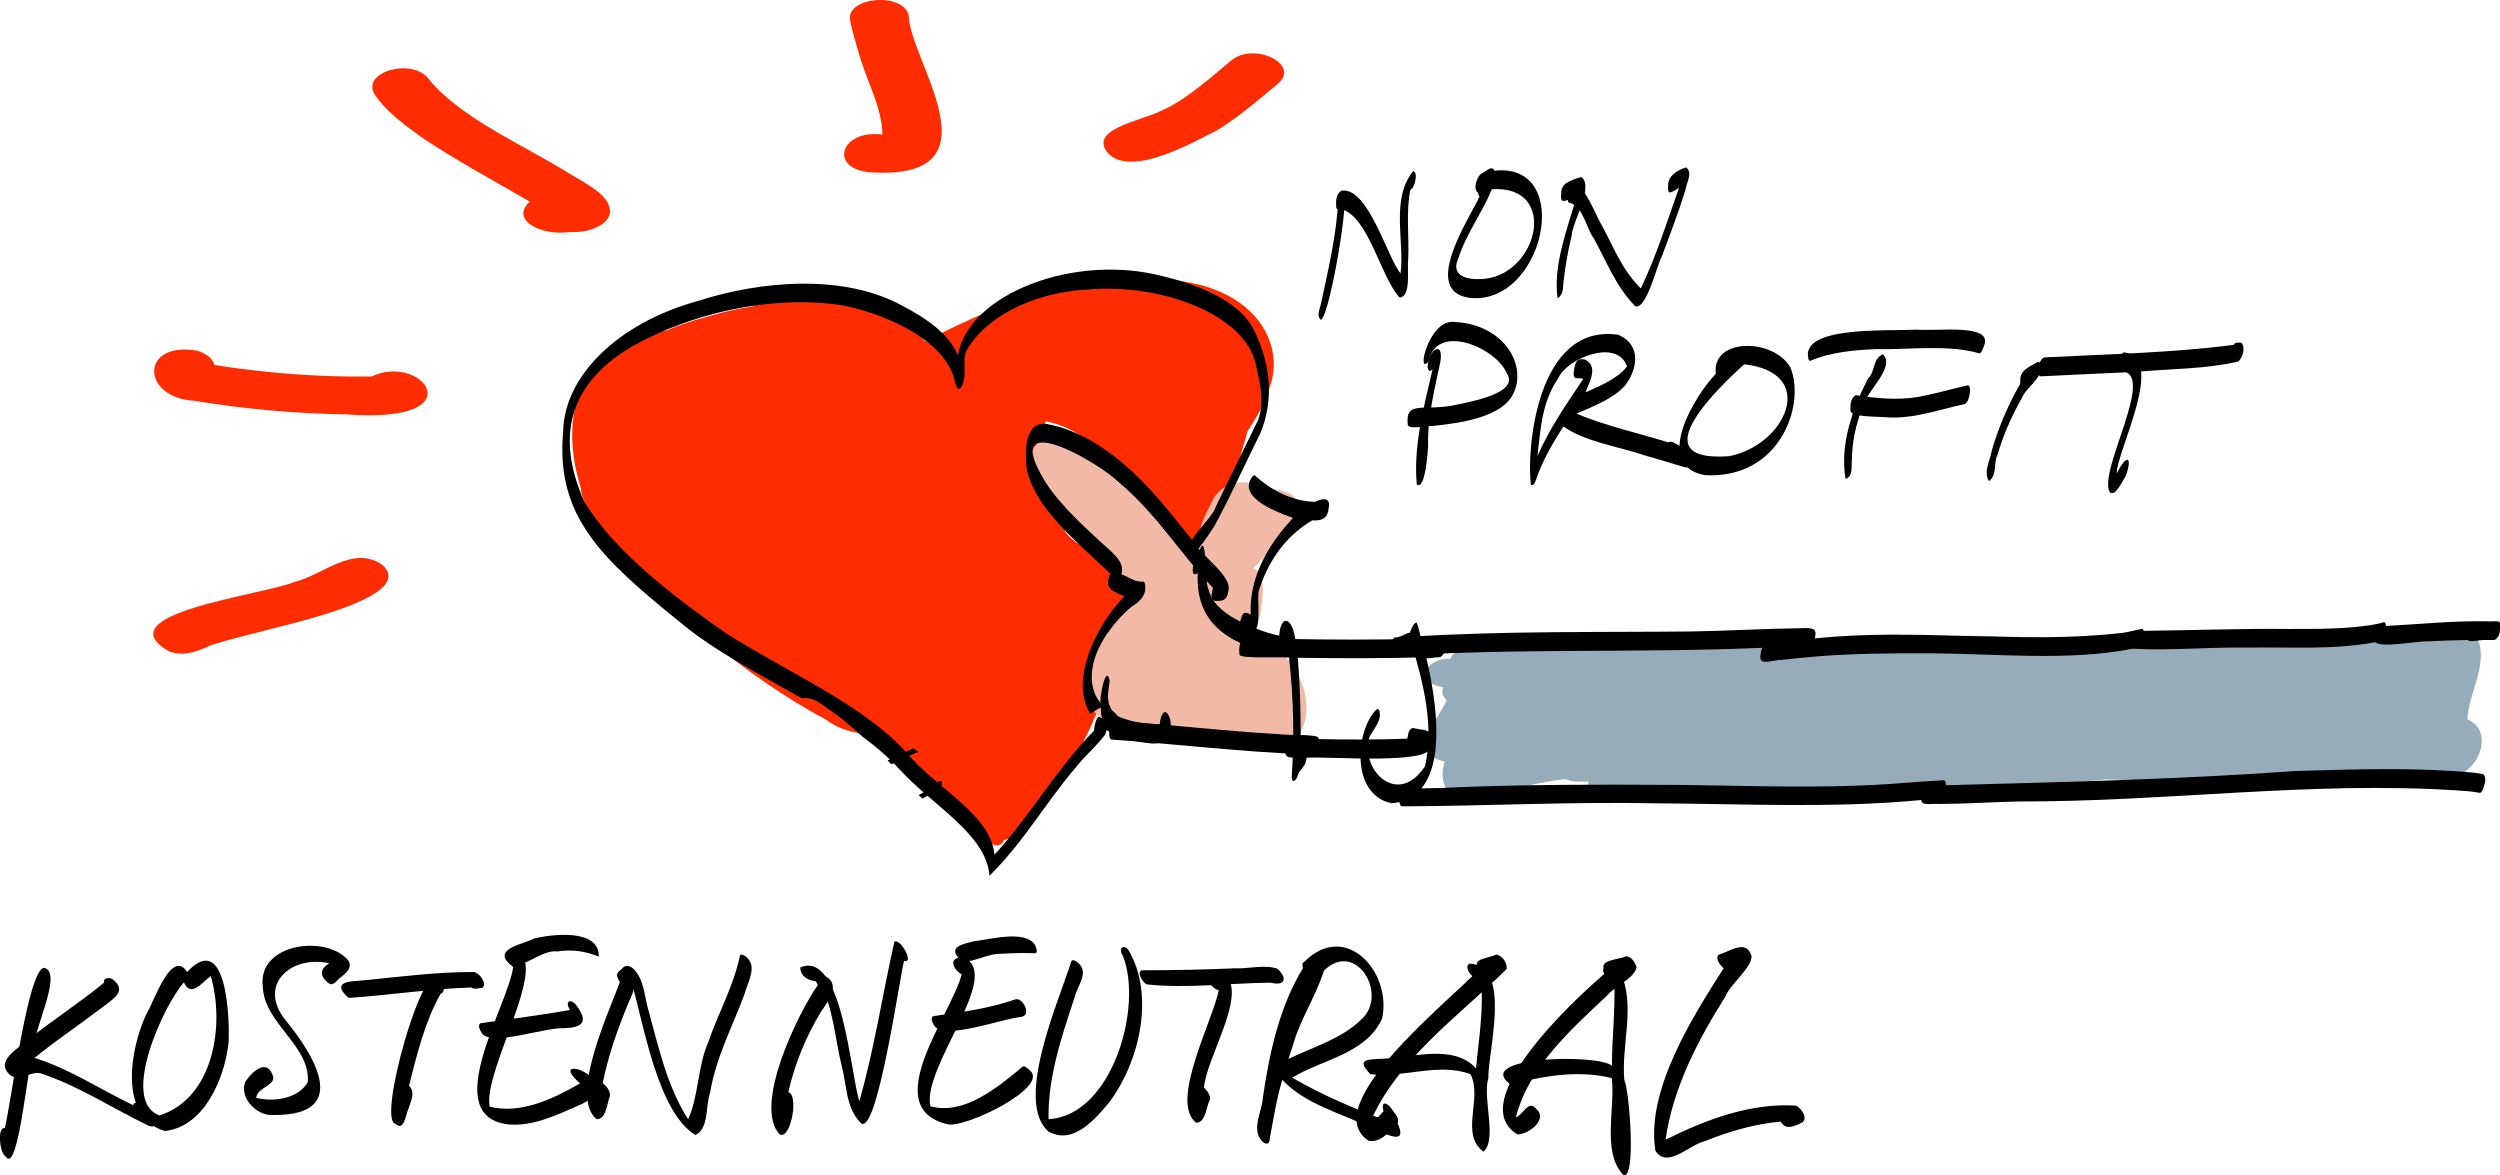 <svg viewBox="0 0 240.47 113.02" xmlns="http://www.w3.org/2000/svg"><path d="m115.55 27.43c5.7 1.55 7.85 5.94 6.65 9.62-.91 3.32-3.72 6.24-5.5 9.38-1.24 1.57-.94 6.14-5.16 4.28-2.26-2.75-3.21-6.02-6.8-8.31-5.79-4.04-9.84-1.28-7.2 3.34 2.33 4.33 7.7 7.78 9.7 12.15.76 2.3-2.58 3.74-4.07 5.52-2.38 3.27-3.14 7.21-5.06 10.51-.76 1.52-2.27 4.88-5.24 2.71-1.72-3.42-3.87-6.86-7.7-9.56-6.34-4.62-12.81-9-19.11-13.56-7.5-5.01-9.88-9.74-6.46-16.49 1.34-2.46 3.49-4.92 7.18-6.19 3.37-1.04 7.36-2.07 11.08-1.26 3.47.92 5.93 2.92 8.26 4.73 8.17-4.21 18.31-9.7 29.41-6.87z" fill="#ff2c00"/><path d="m116.17 70.22c-4.21-.02-10.48-.41-11.25-3.72-1.79-1.22-.51-3.17 1.77-3.69.59-.91 1.57-1.7 2.97-2.15.24-.08.48-.14.73-.2-.7-2.23-3.14-4.26-3.8-6.61-.44-2.61-3.22-4.55-5.14-6.78-1.41-.41-1.54-1.62-1.92-2.47-.33-1.22 2.2-2.02 3.52-1.12 3.12 3.73 7.03 7.15 10.09 10.91 1.86-2.74 3.64-6.39 8.53-7.39 6.97.25.68 5.75-1.12 7.65 2.12.81-.02 7.09-.38 8.7 4.19.97 6.61 4.17 1.89 5.83-1.35.75-4.17 1.43-5.87 1.06z" fill="#f2baa6"/><path d="m141.78 76.75c-3.21.22-3.27-2.03-2.82-3.49-3.76-.91-.47-4.23.2-5.93-.16-.14-.29-.3-.35-.46-.11-.26-.09-.52.03-.77-2.65-.34-1.97-2.78.64-2.73.5-1.07 3.02-2.13 4.56-1.23 6.74-.46 13.57.11 20.32.31 7.62-.94 15.38-1.27 23.13-1.28 5.81-.1 11.63.26 17.31 1.04 8.12-.43 16.29-.48 24.44-.49 1.8.03 3.83-.6 5.49-.06.75-.96 3.13-.9 3.73.12.7 2.42-.99 4.95-1.13 7.41 3.26 1.37.28 7.15-3.78 5.36-.12.01-.24.02-.37.02-.35 0-.7-.06-1.01-.17-.37.52-1.25.86-2.13.79-2 .82-7.57.13-10.22.27-5.74-.13-11.47-.33-17.2-.49-5.3.54-10.68.74-16.03 1-10.35.44-20.73.76-31.1.74-1.42.13-2.95-.52-2.7-1.52-.33 0-.66 0-1 0-.44 0-.86-.09-1.2-.25-2.24.27-4.39.76-6.47 1.34-.53.46-1.5.67-2.33.47z" fill="#96acba"/><path d="m53.85 94.09s0 0 0 0z" fill="#dab985"/><path d="m53.82 94.05s0 0 0 0 0 .01.01.02h-.01z" fill="#dab985"/><g fill="#ff2c00"><path d="m16.18 62.61c-6.08-3.61 8.93-5.33 12.17-6.64 2.7-.65 5.65-3.63 8.46-1.6 3.17 2.95-8.15 5.44-11.28 6.27-1.77.44-3.54.89-5.26 1.42-1.18.57-2.64 1.16-4.1.56z"/><path d="m33.45 39.86c-4.98-.07-9.94-.51-14.75-1.31-5.09-.26-5.31-5.72.22-4.83.88.24 1.56.78 1.7 1.39 4.94.78 10.03 1.17 15.11 1.11 4.86-2.35 10.18 4.53-2.28 3.65z"/><path d="m54.82 22.32c-2.81.38-5.79-1.14-3.86-2.93-3.46-2-7.03-3.93-10.27-6.09-1.8-1.28-3.59-2.61-4.64-4.21-1.4-2.2 3.75-3.61 5.24-1.42 3.09 3.72 8.85 6.16 13.49 9.03 1.63 1 3.8 2.01 3.9 3.58.03 1.29-1.98 2.16-3.86 2.03z"/><path d="m83.98 16.59c-4.33-.17-3.29-4.16.9-3.65-.04-2.71-1.69-5.5-2.32-8.02-.31-.96-.58-1.93-.78-2.9-.53-2.33 5.17-2.84 5.63-.5.09 4.27 8.99 15.71-3.44 15.07z"/><path d="m106.55 14.71c-1.82-2.27 2.94-3 5.07-4.02 1.88-.82 3.29-1.99 4.7-3.11.7-.58 1.38-1.16 2.08-1.74 2.22-1.88 6.77.37 4.5 2.23-1.85 1.54-3.66 3.11-5.84 4.47-2.28 1.13-8.26 4.6-10.52 2.17z"/><path d="m95.64 81.28c-.69-.26-1.11-.95-1.62-1.45-1.31.33-3.34-2.93-4.17-3.86-1.35-1.13-2.53-2.45-3.76-3.71-1.66-1.76-3.21-3.51-4.62-5.45-.79-.7-1.57-1.37-2.36-2.06-2.95-2.44-6.11-4.67-9.12-7.04-.65-.5-1.3-1-1.95-1.49-.27-.24-.64-.39-.8-.72-1.42-1.1-2.86-2.17-4.28-3.26-.18.34-.68.4-.94.13-.14-.14-.28-.28-.41-.43-.2.02-.4-.07-.53-.23-.4-.49-.63-1.11-1.12-1.53-.91.43-1.84-.92-2.36-1.52-1.02-1.42-1.66-3.12-1.79-4.86-.08-1.36-.05-5.97 1.82-5.98.51-.79 1.69-2.7 2.81-2.04.57.46-.12 1.45-.24 2.03.97.82.11 2.18-.48 2.98.11.37 0 .78-.28 1.04.15 1.16.21 2.45-.36 3.52.53 1.35 1.49 2.46 2.22 3.71 2.12 1.73 4.2 3.51 6.36 5.19 4.46 3.28 9.01 6.47 13.31 9.98.3-.11.63.02.89.18.76-.75 2.91 1.75 3.54 2.26 1.26 1.3 2.64 2.46 3.87 3.77 1.57 1.65 2.88 3.37 4.25 5.16.61.75 1.19 1.52 1.73 2.33.25.37.62.79.47 1.27.27.39.53.78.76 1.19.09.17.11.36.03.54-.13.33-.55.44-.88.37zm-37.55-38.26c.08.18.16.36.23.53.02-.36.03-.73-.01-1.09-.16.05-.34.04-.49-.04.09.2.18.4.27.6zm-.57-1.23s0-.04.01-.06c.05-.18.12-.36.18-.54-.02-.07-.04-.14-.06-.21 0 .04-.02.08-.02.11-.04.23-.08.46-.11.69t0 0z"/><path d="m79.51 69.25c-4.05-2.14-7.78-4.82-11.34-7.68-3.06-1.96-5.78-3.91-7.96-6.8-1.8-2.12-3.4-4.46-4.22-7.14-.94-2.92 3.11-5.23 5.14-2.94 3.28-1.11 5.09.83 5 4.05.86 1.48 2.22 2.61 3.49 3.72 5.45 4.92 12.16 7.93 17.57 12.74 2.78 5.38-4.05 6.76-7.69 4.06z"/><path d="m62.73 56.78c-2.34-1.09-3.6-3.85-5.09-5.87-2.62-4.5-3.77-10.55-.99-15.22 1.75-2.48 4.66-3.39 7.5-3.92 2.43-1.08 5.06-1.57 7.71-1.71 3.13-3.54 12.05-1.46 15.53 1 1.9 1.5 2.62 3.92 3.69 6 .99 1.35 1.23 3.26-.05 4.51-3.71 3.03-5.01-1.87-7.41-3.75-1.31.12-2.56-.65-3.08-1.83-2.47-.94-5.46.28-8.11.14-2.29.09-4.49.62-6.59 1.51-1.44.52-3.32.34-4.29 1.72-1.54 4.96 1.69 9.26 4.62 12.92 1.44 2.24-.94 5.29-3.46 4.5z"/><path d="m95.04 77.18c-3.22-2.82.92-6.82 3.03-8.96-.8-1.03-.74-2.37-.48-3.57 0-1.64-.17-3.68 1.49-4.59.53-3.22 5.27-3.89 6.19-.57.4 1.45-.06 2.93-.41 4.34.35 1.99.47 4.15-.46 6-.93 2.01-2.81 3.26-4.1 5-.73 2.23-3.07 4.01-5.27 2.35z"/><path d="m95.61 80.91c-2.11-.23-3.32-2.77-2.23-4.58.62-.82 1.32-1.55 1.72-2.53 1.51-2.25 2.51-7.35 4.85-8.29-1.6-6.53-5.29-12.29-6.44-18.95-.96-1.68-1.72-3.92.16-5.3.93-8.16 10.56-4.67 6.09.55-.27 3.39 2.66 5.91 2.67 9.29 1.45 1.98 4.26 2.15 5.53 4.32 1.41 2.16-.79 5.12-3.26 4.63.48 2.29 1.88 4.53 1.43 6.91-.96 2.47-2 4.93-3.53 7.12-2 2.35-3.39 6.92-6.99 6.82z"/><path d="m111.54 49.65c-1.36-1.69-.24-3.48.8-4.94.77-1.62 1.38-3.33 1.64-5.11-2.7-3.24 2.96-7.39 5.4-4.11 2.61 3.51-2.15 19.82-7.84 14.15z"/><path d="m111.11 49.46c.02-3.47 2.27-6.49 3-9.83-1.62-3.62 4.14-6.08 5.63-2.39 1.64 4.15-1.64 8.14-2.56 12.09-.22 3.5-5.67 3.67-6.07.13z"/></g><path d="m104.48 66.84c-.43-2.9.9-5.71 2.86-7.76.85-1.32 1.47-3.03 3.43-2.95 1.67 0 3.06 1.39 3.06 3.06.14 2.57-2.44 3.82-3.23 5.94.71 4.46-4.96 6.26-6.13 1.71z" fill="#f2baa6"/><path d="m122.16 71.69c-.79-.11-1.52-.53-2.01-1.16-.02-.02-.04-.05-.05-.07-1.8.77-3.73-.39-5.59-.41-8.82.59-13.42-2.86-7.29-11.01 2.05-5.63 9.43-1.09 4.16 4.84 1.11.02 2.22.02 3.34.06.34.01.67.04 1.01.08.26-.29.56-.54.9-.77.92-.61 2.03-.82 3.09-.68 5.4-2.69 8.92 9.47 2.46 9.12z" fill="#f2baa6"/><path d="m113.01 59.75c-.61-.02-1.19-.17-1.78-.34-1.36-.39-2.27-1.66-2.24-3.03-1.89-3-9.61-7.11-8.61-10.55.61-2.36 3.78-2.98 5.36-1.19 1.62 1.87 3.59 3.38 5.37 5.07 2.64 2.49 8.6 8.65 1.89 10.03z" fill="#f2baa6"/><path d="m111.86 58.74c-.36-.13-.7-.35-1.03-.54-.79-.45-1.3-1.24-1.45-2.09-3.05-3.22-6.4-6.15-9.53-9.29-2.79-2.85 1.46-7.12 4.33-4.33 3.01 3.57 11.29 9.19 11.94 13.43.07 2.13-2.31 3.68-4.25 2.82z" fill="#f2baa6"/><path d="m117.24 54.31c-1.9-1.04-1.64-3.23-.88-4.88-.07-2.88 3.9-4.15 5.58-1.85 1.99 2.77-1.02 8.81-4.7 6.73z" fill="#f2baa6"/><path d="m117.37 55.61c-3.48-1.01-2.08-5.43-.6-7.58 3.2-3.03 8.31 1.36 4.68 4.54-.39 1.9-1.99 3.66-4.08 3.04z" fill="#f2baa6"/><path d="m133.84 77.26c-3.99-.85-3.41-7.06-1.49-8.96.29-.32.39.2.37.36.11 1.17-1.43 2.07-1.12 3.26-.13 2.65 3.05 5.45 5.47 1.78.87-3.81-.11-7.76-1.21-11.52-.31.73-.61.2-.52-.23.05-.33.43-2.08.93-2.06.24.58.29 1.21.52 1.8 0-.02 0-.03-.01-.05.86 3.14 3.81 15.04-2.95 15.63z"/><path d="m169.35 63.44c-.04-.18-.03-.36 0-.53.03-.2.07-.41.15-.6-11.87.52-23.81.01-35.66.81-.42-.31-.13-1.48.28-1.79 1.05-.06 1.58-.95 1.63-.09 8.92-.56 17.9-.41 26.86-.5 3.49-.05 6.97-.27 10.45-.31 1.42-.06 1.72-.01 1.51.98 9.81-1.04 19.84.61 29.6-.54.64-.08 1.27-.27 1.86-.39.11 0 .14.14.16.2 4.65-.05 9.29-.23 13.94-.18 2.64 0 5.31.02 7.89-.37.42-.08.86-.14 1.24-.27.22-.08.23.3.24.35 3.32-.17 6.62-.53 9.98-.44.36.02 1.01-.13.99.22.02.5.07 1.21-.51 1.57-.26.01-.54 0-.8 0-.43-.06-1.66.27-1.79 0-1.25.02-2.5.07-3.75.13-1.1-.05-4.63.67-5.14.08-3.95.76-8.14.45-12.21.52-3.69-.07-7.44.31-11.1.11-6.44 1.24-13.3.44-19.91.44-3.63-.01-7.27.02-10.87.33-1.03.09-2.06.19-3.08.31-.53-.01-1.89.44-1.93-.06z"/><path d="m134.81 77.58c-.42-.4-.11-1.04.04-1.5.03-.06.13-.31.3-.3 1.09.08 2.19.05 3.29.02 7.79-.37 15.61-.34 23.42-.3 6.52.08 13.08.35 19.58-.07 1.85-.12 3.69-.29 5.54-.38.21.08.17.34.19.48 11.24-.31 22.48-.56 33.66-1.37 5.67-.16 11.43-.37 17.09.16.31.04.62.08.93.14.42.41.11 1.04-.04 1.5-.02.04-.16.34-.3.3-.69-.13-1.41-.19-2.13-.23-14.08-.92-28.11 1.11-42.22 1.06-2.54.06-5.07.23-7.61.24-.61-.07-1.79.22-1.74-.38-8.43.81-16.96.37-25.44.32-8.19-.17-16.38.26-24.55.29z"/><path d="m124.24 74.81c.28-3.84.18-7.71-.25-11.55-.76-.12-4.91.15-4.77-.32-.21-2.29 1.21-1.41 3.81-1.54.08-2.41 1.27-2.09 1.55.07 3.61.07 7.22.06 10.83.01.72.1 3.61-.37 3.63.16.02.5.07 1.21-.51 1.57-.52 0-1.29.22-1.69.02-4 .11-8.01.1-12.01.04.25 3.07.32 6.15.26 9.22.67-.99.68.28.53.68-.04.52-.66.91-.79 1.41-.05.33-.52.92-.58.22z"/><path d="m125.78 72.88c-1.46-.12-2.41.36-2.06-.96.1-1.22.98-.83 2.41-.84 3.07.06 6.16.09 9.23-.03.1-.32.06-.84.51-1.03.25.05.51.09.76.14 1.42.1 1.21 1.06.95 1.73-.08 1.67-9.65.86-11.81.99z"/><path d="m123.18 62.98c-6.24-1.11-8.14-3.96-7.98-7.86-.83.65-.4-1.43 0-1.61.96-3.31.62 2.55 1.04 3.16.4 1.89 2.77 3.18 5.24 4.04.72.22 1.46.5 2.28.47.11-.05.19.06.2.12.06.43.18 1.7-.77 1.68z"/><path d="m110.55 71.49c-2.37-.25-3.96-.96-4.96-1.93.47-.32.94-.63 1.42-.94 1.03.61 2.51 1.01 4.53 1.07.28-2.18 1.18-.93 1.07.32-.07.76-.49 1.51-1.64 1.51-.13 0-.26 0-.41-.03z"/><path d="m108.17 57.34c-1.64-.59-1.84-.99-1.38-2.16-3.22-3.1-7.12-6.17-8.02-9.96-.1-1-.51-4.65 1.82-4.46 2.98.55 5.3 2.07 7.17 3.6 2.87 2.37 4.89 5.09 7.04 7.74.83 1.46 3.77 3.33 3.35 4.75-.11.62-.25 1.07-1.41.93-.39-.31-.12-.85-.07-1.23-3.16-3.32-5.34-7.02-9.01-10.13-2.17-2.09-10.87-6.98-7.62-.95 1.3 2.5 3.67 4.67 6 6.81.96.87 2.22 1.81 1.82 2.96.72.24 1.23.76 2.11.71.12 0 .15.18.16.23.19.85-.29 1.58-1.25 2.15-.86.69-1.54 1.47-2.13 2.27-1.75 2.3-2.54 5.39-.64 7.31-.04.03-.09.05-.13.08s0 0-.01 0c-.01 0-.02.01-.03.02 0 0-.02.01-.03.02 0 0 .02-.01.03-.02-.01 0-.03.02-.04.02-.35.21-.7.41-1.04.62-2.03-3.33.69-8.63 3.3-11.31z"/><path d="m126.33 72.58h-.86s-.06-.01-.08-.03c-6.21-.24-12.32-1-18.5-1.41-.43-.25-.17-2.18.81-1.76 5.15.34 10.24.96 15.39 1.24.67.14 3.84-.05 3.74.4.02.49.07 1.22-.51 1.57z"/><path d="m120.14 60.98c-1.01-.19-.98-.78-.81-1.35.13-.4.17-.96.98-.52-.19-3.27 1.44-6.51 4.07-9.29-2.21-.77-5.33-2.16-3.9-3.99.06-.07.21-.18.28-.05 1.29 1.18 3.34 2.43 5.71 2.49 1.11-.52 1.5-.18 1.33.59-.05.68-.32 1.29-1.58 1.19-2.89 1.72-4.33 4.29-5.12 6.71-.26.71.44 4.33-.96 4.21z"/><path d="m106.99 70.52c-1.05-.76-1.14-1.9-1.12-2.86v.01.02c-.17-.32.49-3.93.87-2.24-.08.88-.37 1.76.08 2.61.1.39.74.63.75 1.02-.02.36.01 1.35-.58 1.44z"/><path d="m86.54 74.03c-1.04-1.15-2.26-2.2-3.59-3.18-.25-.23-.5-.46-.76-.68-.48-.41-.95-.84-1.46-1.22-.32-.24-.64-.47-.97-.68-.47-.36-.96-.75-1.5-.96-.37-.14-.74-.21-1.13-.14-4.04-2.3-8.3-4.49-11.62-7.24-7.59-6.14-12.09-10.22-11.34-18.41.08-5.34 5.27-10.45 12.93-12.56 6.13-1.99 14.14-2.62 19.69.45 2.41 1.23 4.57 2.82 5.35 4.77.97-5.87 11.17-9.86 19.71-7.61 3.71.9 7.28 2.45 8.65 4.95 1.69 3.24 2.12 6.91.7 10.22-1.5 2.98-2.82 6-4.44 8.95-.7 1.05-1.48 2.18-2.38 3.13-.86-1.69 2.05-3.53 2.63-5.21 1.32-2.77 2.68-5.47 4.01-8.22.64-1.73.17-3.56-.22-5.3-.97-4.8-9.11-7.9-16.26-7.23-5.33.27-9.95 2.79-11.65 6-.27.94.04 1.92-.22 2.86-.46 1.51-.8.17-.94-.47-1.03-3.32-5.74-5.82-10.56-6.86-7.14-1.13-14.9.88-20.28 3.88-6.92 4.03-7.1 9.61-4.66 15.04 2.95 4.76 8.25 8.85 13.6 12.6 6.11 3.9 13.67 7.03 17.83 12.01 2.74 3.03 7.68 5.6 8 9.29 3.52-3.86 5.89-8.16 9.59-11.95-.05-.2.24-1.74.67-1.19 1.09-.01.51 1.16.38 1.59-.82 1.12-2 2.08-2.84 3.18-2.91 3.4-5 7.17-8.28 10.39-.31-4.03-5.63-6.85-8.62-10.2z"/><path d="m85.37 73.16c.82-.4 1.65-.8 2.49-1.19l.48.36c-.93.33-1.75.79-2.6 1.19-.12-.12-.25-.25-.37-.37z"/><path d="m88.35 76.49c.27-.15.53-.31.8-.46-.01-.17 0-.23.05-.37.01-.04.04-.12.1-.14.41-.13.81-.28 1.21-.41.09-.02.08.13.08.15.06.4-.39.66-.8.91-.34.22-.69.44-1.04.65-.13-.11-.26-.22-.39-.33z"/><path d="m.58 111.26c-.62-.22-.87-2.92-.13-2.74.53-1.7 2.37-16.59 4-15.35 1.4.79-1.22 5.89-1.22 7.74-.5.98-1.46 12.16-2.66 10.35z"/><path d="m14.36 108.31c-3.47-1.65-6.74-3.83-10.39-5.05-1-.31-1.98.82-2.9.22-1.81-1.43.91-2.74 1.9-3.68 2.3-1.82 4.77-3.41 7.04-5.28-.14-.48.59-.56.85-.3 1.45 1.1-.07 1.93-.99 2.65-2.17 1.66-4.44 3.17-6.56 4.89 3.36 1.02 6.34 3.05 9.51 4.55.14-1.16 3.16 2.58 1.54 1.98z"/><path d="m15.85 108.79c-4.5-1.37-3.32-7.88-1.8-11.19.7-1.07 2.42-6.45 3.95-4.11 3.79-4.05 4.1 4.37 3.99 6.76-.36 3.4-2.3 8.12-6.13 8.54zm-.49-1.5c5.22-1.7 6.27-8.72 4.92-13.4-.83.55-1.9 2.15-2.59.6-1.95 2.17-6.21 11.44-2.34 12.8z"/><path d="m25.81 107.23c-1.39-.19-2.82-1.81-2.19-3.22.7-1.01 2.12-2.28 2.67-.41.06.88-1.56 1.02-1.64 2 1.65.42 4.03.1 4.95-1.5.3-3.49-4.17-5.62-4.32-9.17-.56-4.16 5.99-5.07 8.18-2.6.52.68-.15 1.25-.66 1.66-.34.19-.64.81-1.06.66-.93-.58-1.09-1.42-.06-1.99-3.6-.82-6.93 1.98-4.27 5.4 3.21 3.91 6.31 9.48-1.6 9.18z"/><path d="m38.04 108.09c-1.79-.26 2.74-16.29 4.2-13.97.38.33.72 1.24.13 1.49-1.53 2.72-2.26 5.82-3.03 8.82.65.64.18 1.46-.04 2.19-.27.52-.4 2.26-1.26 1.48z"/><path d="m33.54 95.99c-1.45-1.26-.49-1.61.96-1.65 3.68-.34 7.39-.87 11.09-.84.52.08 1.28 1.08.83 1.5-.36.03-.77.23-1.1-.02-3.92.14-7.95.74-11.77 1.01z"/><path d="m48.72 108.13c-6.43-.95.11-11.33.64-15.09-.56-.55-.65-1.32.27-1.48 3.32.97-3.2 11.47-2.53 14.89 2.99.75 6.15-.77 8.69-2.24-3.71-3.29 5.34-.09-.27 2.18-2.14.94-4.4 2.02-6.8 1.75z"/><path d="m46.36 99.38c-.16-.24-.48-.77-.13-.96 2.87-.4 5.76-.77 8.6-1.27-.6-.94.19-1.15.69-.33 1.11 1.51.43 2.02-1.22 2.08-1.82-.13-6.99 1.8-7.94.49z"/><path d="m48.87 92.57c-1.31-1.36 1.61-1.79 2.49-2.29 1.79-.45 6.31-.96 6.24 1.74-1.3-.54-2.56-.72-4.03-.5-1.48-.25-3.92 2.2-4.69 1.06z"/><path d="m57.37 107.64c-2.68-2.24 1.41-10.72 2.41-13.6-.3-.67.39-.79.74-.3.89.75.36 1.79-.04 2.65-1.05 2.53-1.97 5.11-2.51 7.8.39.28.74.75.7 1.24-.29.68-.35 2.27-1.29 2.22z"/><path d="m66.91 109.19c-3.64-2.21-4.95-10.52-6.12-14.54-.52.81-1.24-.08-1.41-.69-.15-.37.23-.56.45-.78.3-.4.77-.3 1.1.01 1.06 1.05 1.04 2.69 1.46 4.05.97 3.55 1.8 7.31 3.8 10.42 1.03-2.28.9-5.03 1.92-7.38.96-2.79 2.44-5.4 3.05-8.3.07-.34.5-.04.63.07 1.1.95.11 2.45-.18 3.58-1.17 3.14-2.77 6.15-3.31 9.49-.45 1.24-.1 3.42-1.39 4.05z"/><path d="m74.99 109.11c-2.57-2.78 1.76-11.62 3.68-14.37-.37-.57-.45-1.1.43-.96 1.92.72.66 2.4-.12 3.52-1.45 2.39-2.53 5.01-3.15 7.74 1.05.34.2 4.67-.84 4.07z"/><path d="m82.76 107.97c-1.4-1.38-1.31-3.64-1.8-5.45-.67-2.69-.79-5.73-2.2-8.12-.85 0-1.73-.36-1.79-1.34 4.05-1.76 4.83 10.28 5.69 12.86 1.44-5.03 2.23-10.29 3.37-15.34.57-.36 1.95 2.12.93 1.85-.4 1.44-2.64 17.26-4.2 15.55z"/><path d="m91.07 108.12c-6.63-1.63.47-10.58 1.43-14.39-1-.61-1.25-1.8.29-1.59 3.62 1.78-4.1 10.46-3.3 14.27 3.24.89 6.46-1.81 8.8-3.75.18-.26.56.1.69.23 2.28 1.62-6.5 5.83-7.92 5.22z"/><path d="m89.9 98.7c-.16-.24-.48-.77-.13-.96 2.61-.37 5.36-.72 7.82-1.59.73-.36 1.8 1.59.53 1.68-1.72.17-7.28 2.23-8.21.87z"/><path d="m92.58 92.49c-1.58-1.3-.23-1.63 1.08-1.95 1.55-.17 4.88-1.11 5.87.31.09.16.4.85-.02.84-1.06-.04-2.11-.01-3.17.05-1.29-.05-2.57.8-3.76.76z"/><path d="m100.92 108.89c-3.47-2.79.98-12.72 2.11-16.38.11-.31.47-.07.63.07 1.17.93-.05 2.26-.3 3.36-1.25 3.79-2.58 7.68-2.5 11.71 6.09-.32 9.11-10.77 7.15-15.71-.39-.5-.14-1.22.5-.62 2.61 4.35 1.12 10.75-1.78 14.67-1.36 1.63-3.46 4.13-5.8 2.89z"/><path d="m115.06 107.99c-2.62-1.94 1.64-9.91 2.17-12.75-.53-.04-1.33-1.06-.87-1.49.57-.13 1.25-.4 1.66.18 1.75 2.11-1.99 7.87-2.21 10.69.3.28.64.72.57 1.15-.36.66-.4 2.24-1.32 2.22z"/><path d="m110.26 94.68c-.32-.22-.99-1.16-.42-1.35 2.97 0 5.95-.06 8.92-.19 1.34.06 2.83-.38 4.09.03 1.03.91.77 1.71-.63 1.35-3.95.04-8.08.59-11.96.16z"/><path d="m121.35 109.71c-1-1.13.05-2.8.12-4.12.64-4.31 1.57-8.72 3.87-12.48-.06-.18-.14-.47.08-.56 3.98-4.06 8.47.91 7.53 5.38-1.47 3.43-5.77 3.96-8.66 5.73 2.89 1.67 6 3 9.13 4.16-1.19-2.6.56-1.85.94.06 1.25 2.61-1.29 1.01-2.51.6-2.85-1.42-6.3-2.24-8.51-4.62-.55 1.84-.84 3.74-1.2 5.62.01.67-.46.64-.8.23zm3-9.11c-.14.42-.28.84-.42 1.26 2.35-1.15 5.09-1.92 6.98-3.77 2.73-2.39-.51-7.78-3.57-4.71-.75 2.43-2.31 4.7-2.99 7.22z"/><path d="m131.67 109.75c-5.17-3.38 8.08-13.73 10.57-16.49-.8-1.11 1.01-1.07 1.66-1.44.57.03 1.16.87 1 1.41-4.67 4.57-10.59 8.73-13.19 14.9.86-.2 1.49-2.14 2.32-1.22.24.28.57.72.41 1.1-.74.76-1.59 1.94-2.78 1.72z"/><path d="m142.71 110.78c-2.34-1.63-.06-5.21-1.27-7.46-3.08-1.15-6.55.41-9.63 0-1.41-1.46-.27-1.4 1.07-1.48 2.91-.07 6.85-1.49 9.1.92.25-2.85.78-5.72.45-8.58-.62.27-1.76-1.19-1.07-1.49 4.1.19 1.77 8.32 1.8 11.02-.59 1.9.89 5.86-.47 7.08z"/><path d="m145.97 109.12c-5.26-3.12 5.71-13.23 8.51-15.58-.99-1.26 1.17-1.18 1.93-1.56.51.01.86.6 1.01 1.04-.23 1.15-2.08 1.79-2.85 2.75-3.51 3.3-7.53 6.88-8.76 11.7.69-.22 1.22-1.72 1.92-.84 1.24 1.03-.69 2.47-1.75 2.49z"/><path d="m156.1 112.97c-2.03-2.19-.71-6.45-1.07-9.27-2.98-.75-6.21-.28-9.15.47.06.24-.15.43-.37.3-4.37-2.89 8.35-3.13 9.54-1.95 0-2.67.33-5.34.23-8.02-.52.09-1.51-1.26-.86-1.5.55-.05 1.11.04 1.44.54 1.5 3.13.07 6.98.38 10.35.47.78 1.21 9.95-.15 9.08z"/><path d="m159.22 110.62c-.89-5.73 3.55-12.76 6.57-17.48-.3-.29-.88-.96-.46-1.32 1.08-.29 2.62-1.53 3.14.12.12 1.05-2.02 2.71-2.49 3.88-2.65 4.22-5.07 8.81-5.77 13.8 3.87-1.92 8.18-3.56 12.55-3.27.48.25 1.13 1.1.65 1.58-.68.35-1.66.87-2.12-.05-2.51.23-4.96.94-7.29 1.88-1.52.32-3.66 2.77-4.8.87z"/><path d="m127.04 30.75c-.42-.36-.11-.97-.01-1.4.73-3.4 1.55-6.8 1.7-10.23 1.8-3.96-.81 11.66-1.69 11.63z"/><path d="m134.63 28.62c-1.79-1.88-2.93-7.58-5.48-8.47-.3 0-.65.03-.62-.23-.02-.5-.08-1.23.51-1.58 2.58-.39 4.44 6.55 5.68 7.96.4-3.05-.98-7.12 1.2-9.83.53.08.17 1.63-.27 1.8-.43 2.22-.09 4.48-.2 6.72-.13.71.33 3.57-.82 3.63z"/><path d="m141.2 28.62c-4.51-.76.24-7.77 1.12-9.73-.02-.01-.04-.03-.05-.05-.07-.09-.09-.2-.09-.3-.51-.33-.16-1.43.25-1.8.37-.15 1.11-.93 1.31-.32 7.83-.86 4.71 13.22-2.54 12.21zm1.67-1.81c5.15-.61 7.02-9.02.63-8.61-.92 2.26-2.53 4.38-3.23 6.68-.67 1.37.37 2.16 2.59 1.93z"/><path d="m149.82 28.68c-.44-3.19.93-6.61 1.83-9.79-1.06.38-1.62.88-1.48-.29-.04-.91.77-1.24 1.95-1.57 1.22.96-.88 4.29-.94 5.61-.37 1.51-.63 3.04-.8 4.57-.04.48 0 1.14-.56 1.48z"/><path d="m157.27 29.44c-1.9-1.96-2.76-4.35-3.96-6.5-.69-.89-1.01-3.02-2.28-3.43-.32.09-.24-.68-.23-.76.68-3.17 2.64 1.81 3.1 2.61 0-.02-.01-.03-.02-.04 1.23 2.16 1.98 4.45 3.91 6.39h.05c1.51-3.16 2.52-6.42 3.66-9.64-.99.62-1.1.63-1.04-.29-.02-.75.69-1.35 1.71-1.68.71.49.02 1.51-.05 2.16-.66 2.15-1.48 4.29-2.28 6.42-.42.64-1.46 5.24-2.59 4.76z"/><path d="m136.28 46.61c-.35-3.71.68-7.44 1.52-11.11-.39.5-.53-.18-.46-.41.04-1.32 1.53-2.49 1.21-.31-.57 2.71-1.26 5.38-1.18 8.12-.04.48-.24 4.25-1.1 3.71z"/><path d="m135.41 40.87c-.26-2.47 1.56-1.23 4.74-1.95 2.07-.43 6.02-1.26 4.75-3.07-.97-2.35-6.69-4.9-7.49-1.09-1.23 1.5.02-4.16 2.53-3.79 5.08.27 7.24 4.72 5.32 7.4-1.33 1.76-4.66 2.32-7.43 2.6-.61-.04-2.32.39-2.41-.11z"/><path d="m147.25 46.61c-.42-3.31.54-15.55 8.41-14.41 2.35 1.04 1.77 3.43.66 4.87-1.05 1.21-2.94 1.97-4.68 2.72 2.77 1.17 5.9 1.85 8.86 2.77.35-.29.88.38 1.36.39 1.29.15.82 1.13.62 1.72-.02.05-.15.33-.3.3-1.3-.35-2.56-.78-3.86-1.13-2.63-.9-5.92-1.35-7.93-2.82-1.11 1.69-2.08 3.43-2.68 5.23-.05.12-.21.57-.46.36zm.63-2.72c1.12-2.62 2.77-4.98 4.4-7.43-.19-.12-.48-.07-.72-.08-.33-.22-.15-.65-.14-.93.1-.41.15-1.06 1.05-.86 1.33.7.37 2.22.04 3.15 1.54-.67 3.17-1.39 3.99-2.5-.98-2.77-5.81-.71-6.59 1.1-1.65 2.39-1.72 5.02-2.03 7.56z"/><path d="m164.04 45.71c-5.22-.89-.92-7.8 1-9.75-.44-3.51 5.59-3.45 7.18-.6 1.46 3.53-.95 10.7-8.18 10.35zm2.28-1.83c5.43-1.05 8.65-8.03 1.45-8.84-2.13 1.94-10.24 9.48-1.45 8.84z"/><path d="m177.52 46.06c-.55-3.21.6-6.62 2.16-9.65.74-.68.4-1.93 1.45-2.33 1.22 1.29-1.67 3.57-1.95 5.07-.69 1.68-1.04 3.42-1.05 5.16-.09.52.16 1.48-.6 1.75z"/><path d="m173.96 34.57c-.89-3.22 7.25-2.71 10.46-2.86 1.97.16 7.37-.62 6.41 1.56-.02.06-.25.85-.51.7-2.98-.85-6.59-.32-9.79-.39-2.21.08-4.51.31-6.37 1.12-.11.05-.18-.08-.2-.13z"/><path d="m181.63 40.15c-.92-.1-3.27 0-3.63-.56-.02-.49-.07-1.24.51-1.58 1.94.31 3.99.5 5.95.18 1.63-.3 3.17-.76 4.78-1.12.33-.08.24.67.23.76-.08.34-.09.76-.46 1.03-2.42.51-4.76 1.41-7.38 1.29z"/><path d="m191.32 46.28c-.57-.89.12-2.02.27-2.96.63-2.17 1.56-4.37 2.74-6.42-.1-1.13.41-1.4 1.64-2.06.29-.19.31.35.31.42.17 1.17-1.37 1.95-1.8 3.03-1.02 1.77-1.81 3.63-2.35 5.47-.41.8.02 1.87-.81 2.52z"/><path d="m202.94 47.35c-1.21-2.02 4.67-11.67 1-11.65-.4-.33-.17-1.56.35-1.81 4.17.46-.73 9.55-.68 11.65 1.07-2.13 1.5-1.41.85.26-.22.28-.97 2.05-1.52 1.55z"/><path d="m196.1 35.96c-.02-.5-.07-1.22.51-1.58 6.1-.32 12.25-.43 18.26-1.21.08-.27.4-.23.72-.2.42.46.16 1.36-.29 1.8-3.07.73-6.53.7-9.76.99-3.09.16-6.19.28-9.28.44-.12 0-.15-.19-.16-.23z"/></svg>